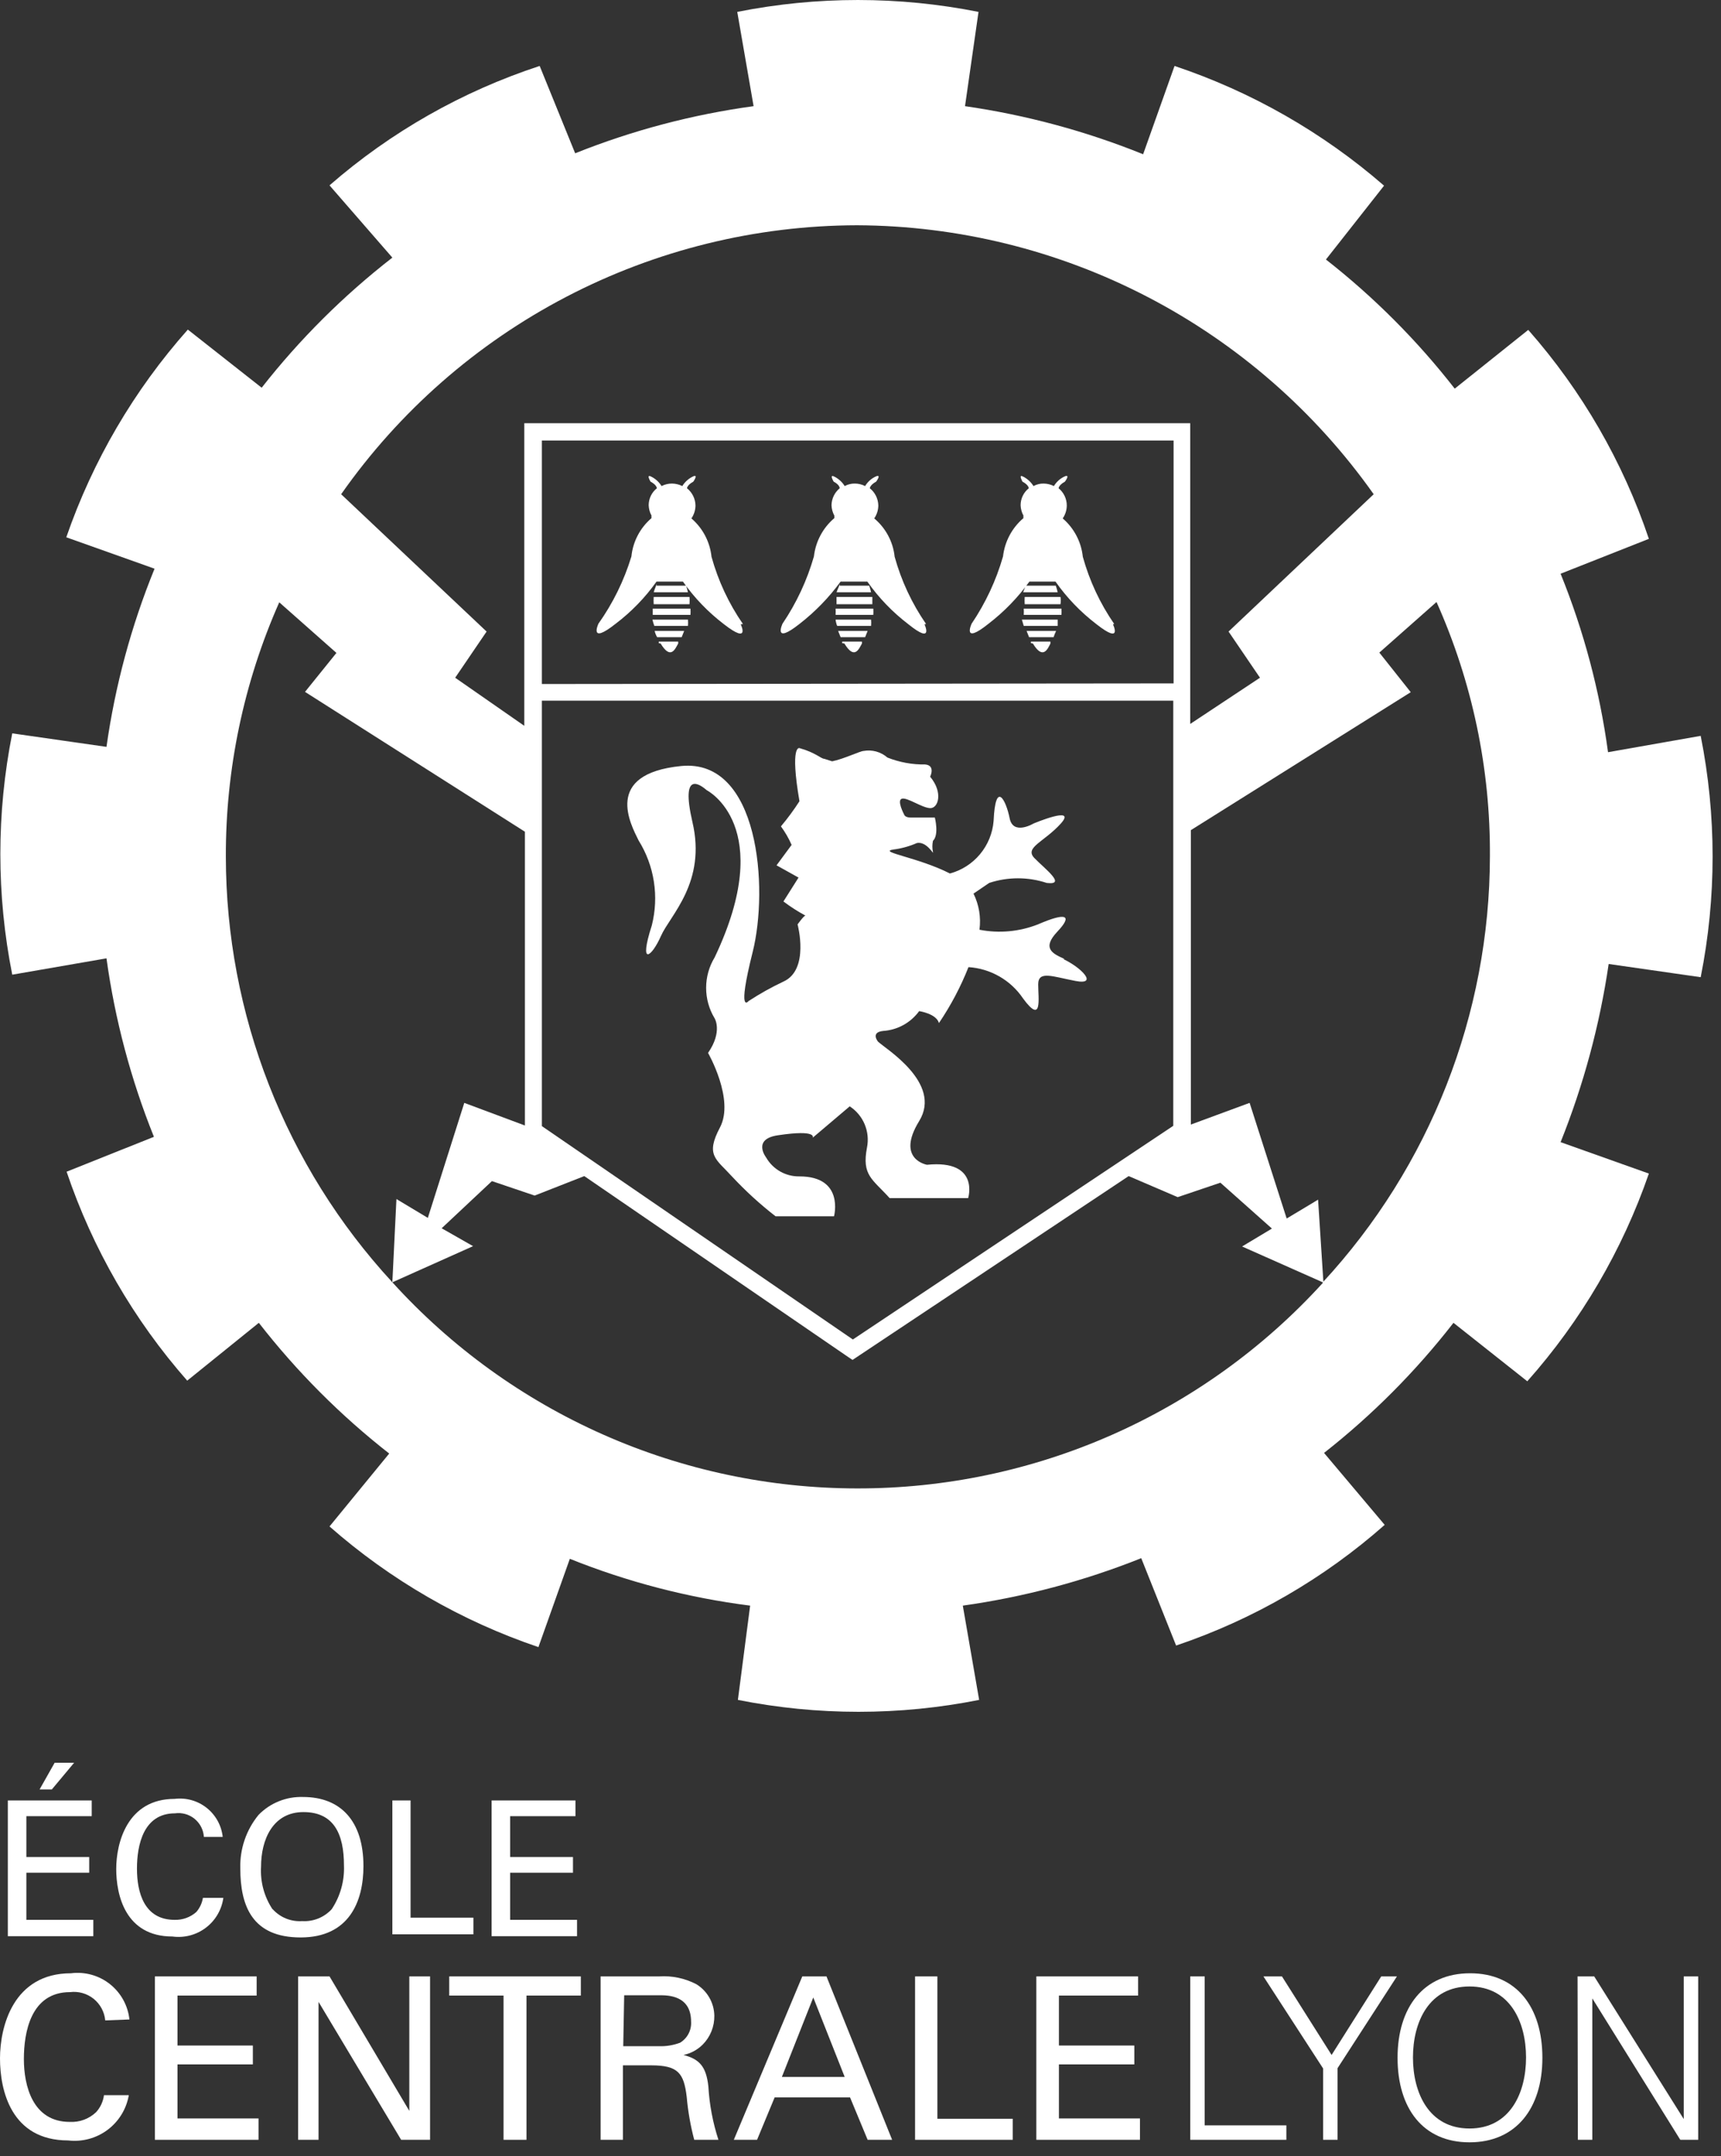 <svg width="103" height="129" viewBox="0 0 103 129" fill="none" xmlns="http://www.w3.org/2000/svg">
<rect x="0" y="0" width="103" height="129" fill="#333333" stroke="none"/>
<path d="M71.235 128.028V118.252H72.099V127.164H76.987V128.028H71.235Z" fill="white"/>
<path d="M79.187 123.761L75.615 118.252H76.724L79.695 122.952L82.665 118.252H83.605L80.052 123.742V128.028H79.187V123.761Z" fill="white"/>
<path d="M87.948 128.179C85.166 128.179 83.643 126.148 83.643 123.122C83.643 120.095 85.203 118.064 87.986 118.064C90.768 118.064 92.31 120.095 92.31 123.122C92.31 126.148 90.731 128.179 87.948 128.179ZM87.948 127.352C90.373 127.352 91.332 125.227 91.332 123.103C91.332 120.978 90.373 118.854 87.948 118.854C85.523 118.854 84.564 120.978 84.564 123.103C84.564 125.227 85.523 127.352 87.948 127.352Z" fill="white"/>
<path d="M94.415 118.252H95.412L100.77 126.787V118.252H101.635V128.028H100.563L95.299 119.568V128.028H94.434L94.415 118.252Z" fill="white"/>
<path d="M6.298 120.884C6.275 120.633 6.201 120.39 6.082 120.168C5.963 119.946 5.8 119.75 5.604 119.592C5.407 119.434 5.181 119.318 4.939 119.249C4.696 119.18 4.443 119.161 4.192 119.192C1.842 119.192 1.429 121.599 1.429 123.197C1.429 124.795 1.955 126.957 4.174 126.957C4.463 126.972 4.752 126.929 5.023 126.829C5.295 126.728 5.543 126.574 5.753 126.374C6.009 126.091 6.173 125.737 6.223 125.359H7.708C7.565 126.189 7.109 126.932 6.434 127.436C5.759 127.939 4.916 128.165 4.08 128.066C0.658 128.066 0 125.058 0 123.159C0 121.26 0.79 118.064 4.249 118.064C4.661 118.012 5.079 118.042 5.479 118.153C5.878 118.265 6.252 118.454 6.578 118.712C6.903 118.969 7.174 119.289 7.375 119.652C7.575 120.015 7.702 120.415 7.746 120.828L6.298 120.884Z" fill="white"/>
<path d="M9.269 118.252H15.36V119.399H10.622V122.388H15.134V123.516H10.622V126.75H15.473V128.028H9.269V118.252Z" fill="white"/>
<path d="M17.842 118.252H19.722L24.497 126.299V118.252H25.738V128.028H24.008L19.064 119.775V128.028H17.842V118.252Z" fill="white"/>
<path d="M30.137 128.028V119.399H26.885V118.252H34.762V119.399H31.509V128.028H30.137Z" fill="white"/>
<path d="M35.984 118.252H39.443C40.218 118.2 40.992 118.362 41.681 118.722C42.002 118.921 42.269 119.197 42.456 119.525C42.644 119.854 42.745 120.224 42.752 120.602C42.757 120.922 42.698 121.24 42.579 121.537C42.459 121.834 42.282 122.104 42.056 122.332C41.742 122.644 41.344 122.86 40.91 122.952C41.831 123.197 42.263 123.61 42.395 124.832C42.457 125.919 42.66 126.993 42.997 128.028H41.549C41.325 127.184 41.174 126.323 41.098 125.453C40.928 124.043 40.59 123.573 38.973 123.573H37.281V128.028H35.946V118.252H35.984ZM37.3 122.426H39.425C39.86 122.444 40.295 122.373 40.703 122.219C40.917 122.089 41.092 121.903 41.208 121.681C41.324 121.459 41.377 121.209 41.361 120.959C41.361 119.38 39.97 119.38 39.481 119.38H37.356L37.3 122.426Z" fill="white"/>
<path d="M48.016 118.252H49.464L53.393 128.028H51.927L50.874 125.49H46.362L45.309 128.028H43.918L48.016 118.252ZM46.794 124.268H50.554L48.674 119.512L46.794 124.268Z" fill="white"/>
<path d="M54.766 118.252H56.1V126.769H60.612V128.028H54.766V118.252Z" fill="white"/>
<path d="M62.023 118.252H68.114V119.399H63.376V122.388H67.888V123.516H63.376V126.75H68.227V128.028H62.023V118.252Z" fill="white"/>
<path d="M0.47 107.724H5.49V108.664H1.579V111.108H5.339V112.048H1.579V114.868H5.584V115.846H0.47V107.724ZM4.437 105.468L3.102 107.066H2.369L3.271 105.468H4.437Z" fill="white"/>
<path d="M12.201 109.886C12.185 109.679 12.127 109.477 12.03 109.293C11.933 109.109 11.799 108.947 11.637 108.816C11.475 108.686 11.288 108.59 11.088 108.535C10.887 108.48 10.678 108.466 10.472 108.495C8.592 108.495 8.197 110.375 8.197 111.804C8.197 113.233 8.629 114.868 10.453 114.868C10.929 114.882 11.393 114.714 11.75 114.398C11.957 114.158 12.093 113.865 12.145 113.552H13.367C13.269 114.262 12.893 114.905 12.322 115.338C11.751 115.772 11.032 115.961 10.321 115.865C7.501 115.865 6.956 113.383 6.956 111.823C6.956 110.262 7.614 107.63 10.453 107.63C10.791 107.588 11.135 107.614 11.463 107.706C11.792 107.798 12.099 107.954 12.367 108.166C12.634 108.378 12.857 108.64 13.023 108.939C13.188 109.237 13.292 109.566 13.329 109.905H12.201V109.886Z" fill="white"/>
<path d="M15.473 108.589C15.818 108.234 16.234 107.955 16.694 107.771C17.154 107.586 17.647 107.5 18.142 107.517C20.361 107.517 21.752 108.927 21.752 111.653C21.752 113.778 20.887 115.921 17.992 115.921C15.097 115.921 14.382 114.041 14.382 111.785C14.349 110.623 14.736 109.488 15.473 108.589ZM16.319 114.229C16.54 114.474 16.814 114.666 17.12 114.79C17.426 114.913 17.756 114.966 18.086 114.943C18.415 114.963 18.744 114.909 19.05 114.786C19.356 114.662 19.63 114.472 19.853 114.229C20.366 113.456 20.622 112.542 20.586 111.616C20.586 109.736 19.985 108.42 18.161 108.42C16.337 108.42 15.623 110.055 15.623 111.691C15.57 112.596 15.814 113.494 16.319 114.248V114.229Z" fill="white"/>
<path d="M23.482 107.724H24.572V114.737H28.332V115.733H23.482V107.724Z" fill="white"/>
<path d="M29.423 107.724H34.442V108.664H30.532V111.108H34.292V112.048H30.532V114.868H34.536V115.846H29.423V107.724Z" fill="white"/>
<path d="M63.715 57.377C62.981 57.057 62.342 56.737 63.282 55.741C64.222 54.745 63.809 54.575 62.117 55.309C61.005 55.745 59.792 55.856 58.62 55.628C58.718 54.888 58.594 54.135 58.263 53.466L59.203 52.827C60.32 52.458 61.526 52.458 62.643 52.827C63.865 52.977 62.53 51.981 61.91 51.342C61.289 50.702 62.492 50.383 63.489 49.274C64.485 48.164 61.853 49.274 61.853 49.274C61.853 49.274 60.631 50.007 60.425 48.954C60.218 47.901 59.578 46.623 59.466 49.123C59.406 49.852 59.123 50.544 58.655 51.106C58.188 51.668 57.558 52.072 56.852 52.263C54.972 51.304 52.566 50.984 53.431 50.834C53.93 50.774 54.418 50.641 54.878 50.439C55.48 50.326 55.912 51.21 55.837 50.984C55.789 50.761 55.789 50.531 55.837 50.308C56.213 49.95 55.95 48.916 55.95 48.916H55.574H54.502C54.145 48.916 54.108 48.728 54.108 48.728C54.108 48.728 53.656 47.882 53.976 47.788C54.296 47.694 55.179 48.334 55.668 48.352C56.157 48.371 56.458 47.412 55.668 46.472C55.668 46.472 56.006 45.795 55.367 45.739C54.595 45.751 53.829 45.61 53.111 45.325C52.918 45.157 52.689 45.034 52.442 44.965C52.194 44.897 51.935 44.885 51.682 44.931C51.494 44.931 50.479 45.419 49.802 45.551L49.332 45.401C49.144 45.401 48.806 45.025 47.847 44.761C47.847 44.761 47.264 44.536 47.847 47.939C47.509 48.463 47.139 48.965 46.738 49.443C46.991 49.788 47.206 50.16 47.377 50.552L46.475 51.774L47.791 52.507L46.888 53.936C47.305 54.251 47.745 54.534 48.204 54.782C48.11 54.782 47.734 55.309 47.734 55.309C47.734 55.309 48.468 58.016 46.888 58.73C46.166 59.07 45.469 59.459 44.801 59.896C44.801 59.896 44.087 60.779 45.046 56.963C46.005 53.147 45.441 45.363 40.759 45.833C36.078 46.303 37.751 49.33 38.221 50.289C38.688 51.038 38.998 51.874 39.133 52.746C39.269 53.619 39.227 54.509 39.011 55.365C38.203 57.884 39.011 57.245 39.556 56.004C40.101 54.763 42.301 52.789 41.436 49.161C40.722 46.059 41.906 46.942 42.301 47.281C42.301 47.281 46.512 49.424 42.771 57.283C42.437 57.832 42.261 58.463 42.261 59.106C42.261 59.749 42.437 60.38 42.771 60.93C42.771 60.93 43.26 61.719 42.376 62.998C42.376 62.998 43.974 65.78 43.091 67.454C42.207 69.127 42.846 69.334 43.805 70.386C44.611 71.251 45.484 72.05 46.418 72.774H49.915C49.915 72.774 50.554 70.386 47.847 70.386C47.444 70.393 47.047 70.292 46.697 70.094C46.346 69.896 46.056 69.607 45.854 69.258C45.854 69.258 44.989 68.149 46.569 67.924C48.956 67.566 48.637 68.074 48.637 68.074L50.855 66.194C51.253 66.455 51.565 66.828 51.749 67.267C51.933 67.706 51.982 68.19 51.889 68.657C51.569 70.33 52.209 70.537 53.243 71.684H57.943C57.943 71.684 58.657 69.371 55.48 69.691C55.48 69.691 53.6 69.371 55.01 67.078C56.42 64.784 52.942 62.716 52.547 62.321C52.547 62.321 52.077 61.757 52.867 61.682C53.289 61.653 53.7 61.532 54.07 61.327C54.44 61.123 54.761 60.84 55.01 60.497C55.01 60.497 56.044 60.648 56.194 61.212C56.904 60.164 57.497 59.042 57.962 57.865C58.614 57.907 59.249 58.098 59.816 58.424C60.384 58.75 60.868 59.202 61.233 59.745C62.398 61.325 62.135 59.745 62.135 58.899C62.135 58.053 62.981 58.429 64.373 58.693C65.764 58.956 64.692 57.865 63.621 57.377" fill="white"/>
<path d="M39.293 37.448H41.173C41.184 37.323 41.184 37.197 41.173 37.072H39.048C39.078 37.2 39.115 37.326 39.161 37.448M39.161 35.437H41.173C41.143 35.303 41.105 35.171 41.06 35.042H39.293V34.91C39.293 35.042 39.18 35.211 39.124 35.437M39.011 36.151H41.267C41.277 36.007 41.277 35.862 41.267 35.719H39.124C39.113 35.862 39.113 36.007 39.124 36.151M39.124 36.79H41.323C41.333 36.665 41.333 36.539 41.323 36.414H39.067C39.067 36.546 39.067 36.677 39.067 36.79M44.463 37.335C43.616 36.109 42.981 34.749 42.583 33.312C42.49 32.422 42.06 31.601 41.38 31.018C41.536 30.791 41.621 30.523 41.624 30.248C41.621 30.049 41.574 29.853 41.486 29.674C41.398 29.495 41.272 29.338 41.117 29.214C41.117 29.214 41.117 29.026 41.493 28.819C41.493 28.819 41.812 28.368 41.493 28.499C41.221 28.625 40.993 28.828 40.835 29.082C40.642 28.986 40.43 28.934 40.214 28.932C39.998 28.932 39.786 28.984 39.594 29.082C39.436 28.828 39.207 28.625 38.936 28.499C38.672 28.386 38.936 28.819 38.936 28.819C39.293 29.007 39.312 29.195 39.312 29.214C39.159 29.335 39.036 29.49 38.951 29.665C38.867 29.841 38.823 30.034 38.823 30.229C38.83 30.446 38.888 30.659 38.992 30.849C38.985 30.899 38.985 30.95 38.992 31C38.311 31.581 37.88 32.402 37.789 33.293C37.352 34.732 36.685 36.09 35.815 37.317C35.815 37.317 35.213 38.614 36.849 37.317C37.787 36.606 38.611 35.756 39.293 34.797H40.872C41.557 35.771 42.388 36.633 43.335 37.354C44.933 38.595 44.331 37.354 44.331 37.354M39.331 38.125H40.797L40.947 37.749H39.18C39.209 37.882 39.26 38.009 39.331 38.125ZM39.537 38.501C40.139 39.497 40.402 38.839 40.59 38.501V38.388H39.425V38.482" fill="white"/>
<path d="M50.254 37.448H52.133C52.144 37.323 52.144 37.197 52.133 37.072H50.009C50.023 37.201 50.054 37.328 50.103 37.448M50.103 35.437H52.133C52.103 35.303 52.066 35.171 52.021 35.042H50.254V34.91C50.254 35.042 50.141 35.211 50.066 35.437M49.953 36.151H52.209V35.719H50.066V36.151M50.066 36.79H52.265C52.275 36.665 52.275 36.539 52.265 36.414H50.009C50.017 36.539 50.017 36.665 50.009 36.79M55.424 37.335C54.577 36.109 53.941 34.749 53.544 33.312C53.45 32.418 53.011 31.595 52.322 31.018C52.477 30.791 52.563 30.523 52.566 30.248C52.563 30.049 52.515 29.853 52.428 29.674C52.34 29.495 52.214 29.338 52.058 29.214C52.058 29.214 52.058 29.026 52.434 28.819C52.434 28.819 52.773 28.368 52.434 28.499C52.16 28.621 51.93 28.824 51.776 29.082C51.584 28.984 51.372 28.932 51.156 28.932C50.946 28.93 50.739 28.982 50.554 29.082C50.396 28.828 50.167 28.625 49.896 28.499C49.633 28.386 49.896 28.819 49.896 28.819C50.254 29.007 50.254 29.195 50.254 29.214C50.104 29.338 49.983 29.493 49.898 29.668C49.814 29.843 49.769 30.035 49.765 30.229C49.772 30.446 49.83 30.659 49.934 30.849V31C49.25 31.581 48.813 32.401 48.712 33.293C48.301 34.725 47.667 36.083 46.832 37.317C46.832 37.317 46.23 38.614 47.866 37.317C48.794 36.594 49.616 35.747 50.31 34.797H51.908C52.593 35.771 53.424 36.633 54.371 37.354C55.912 38.595 55.33 37.354 55.33 37.354M50.31 38.125H51.776L51.927 37.749H50.16L50.31 38.125ZM50.535 38.501C51.137 39.497 51.4 38.839 51.588 38.501V38.388H50.404C50.404 38.388 50.404 38.388 50.404 38.482" fill="white"/>
<path d="M61.421 37.448H63.301C63.301 37.335 63.301 37.204 63.301 37.072H61.158L61.27 37.448M61.27 35.437H63.301C63.271 35.303 63.233 35.171 63.188 35.042H61.421V34.91C61.421 35.042 61.308 35.211 61.233 35.437M61.233 36.151H63.47C63.49 36.008 63.49 35.862 63.47 35.719H61.327C61.317 35.862 61.317 36.007 61.327 36.151M61.327 36.79H63.526C63.536 36.665 63.536 36.539 63.526 36.414H61.27C61.279 36.539 61.279 36.665 61.27 36.79M66.685 37.335C65.838 36.109 65.203 34.749 64.805 33.312C64.712 32.422 64.281 31.601 63.602 31.018C63.758 30.791 63.843 30.523 63.846 30.248C63.846 30.05 63.803 29.855 63.718 29.676C63.633 29.497 63.51 29.339 63.357 29.214C63.357 29.214 63.357 29.026 63.733 28.819C63.733 28.819 64.072 28.368 63.733 28.499C63.459 28.621 63.229 28.824 63.075 29.082C62.882 28.986 62.67 28.934 62.455 28.932C62.245 28.93 62.038 28.982 61.853 29.082C61.695 28.828 61.467 28.625 61.195 28.499C60.951 28.386 61.195 28.819 61.195 28.819C61.552 29.007 61.571 29.195 61.571 29.214C61.419 29.335 61.295 29.49 61.211 29.665C61.126 29.841 61.082 30.034 61.082 30.229C61.09 30.446 61.148 30.659 61.252 30.849C61.244 30.899 61.244 30.95 61.252 31C60.568 31.581 60.131 32.401 60.03 33.293C59.619 34.725 58.984 36.083 58.15 37.317C58.15 37.317 57.548 38.614 59.165 37.317C60.098 36.6 60.921 35.752 61.609 34.797H63.169C63.855 35.771 64.685 36.633 65.632 37.354C67.211 38.595 66.61 37.354 66.61 37.354M61.59 38.125H63.056C63.098 37.997 63.149 37.871 63.207 37.749H61.44L61.59 38.125ZM61.816 38.501C62.417 39.497 62.699 38.839 62.868 38.501V38.388H61.703C61.694 38.419 61.694 38.452 61.703 38.482" fill="white"/>
<path d="M101.785 58.467C102.735 53.701 102.735 48.794 101.785 44.028L96.239 45.006C95.742 41.342 94.789 37.754 93.4 34.327L98.683 32.24C97.132 27.634 94.678 23.384 91.464 19.738L87.064 23.254C84.82 20.373 82.231 17.778 79.356 15.527L82.834 11.109C79.165 7.922 74.904 5.488 70.295 3.946L68.415 9.229C64.99 7.845 61.411 6.88 57.755 6.352L58.563 0.712C53.797 -0.237 48.891 -0.237 44.124 0.712L45.102 6.352C41.44 6.852 37.854 7.799 34.423 9.172L32.299 3.946C27.671 5.462 23.394 7.891 19.721 11.09L23.482 15.414C20.566 17.679 17.939 20.293 15.661 23.198L11.242 19.72C8.023 23.343 5.551 27.566 3.967 32.147L9.25 34.026C7.855 37.448 6.889 41.028 6.373 44.686L0.733 43.878C-0.217 48.644 -0.217 53.551 0.733 58.317L6.373 57.339C6.878 61.001 7.832 64.588 9.212 68.018L3.986 70.105C5.541 74.709 7.995 78.958 11.205 82.607L15.491 79.147C17.762 82.064 20.382 84.691 23.294 86.968L19.721 91.33C23.372 94.538 27.621 96.991 32.224 98.549L34.104 93.266C37.567 94.656 41.194 95.597 44.895 96.068L44.162 101.708C48.928 102.658 53.835 102.658 58.601 101.708L57.623 96.068C61.284 95.553 64.869 94.6 68.302 93.229L70.389 98.456C74.989 96.904 79.233 94.45 82.872 91.236L79.243 86.931C82.133 84.661 84.734 82.048 86.989 79.147L91.407 82.644C94.627 79.021 97.099 74.798 98.683 70.217L93.4 68.337C94.775 64.909 95.74 61.331 96.277 57.677L101.785 58.467ZM51.287 13.478C57.351 13.503 63.322 14.977 68.701 17.776C74.08 20.575 78.713 24.619 82.214 29.571L73.528 37.787L75.408 40.55L71.235 43.314V25.322H31.378V43.427L27.242 40.55L29.122 37.787L20.417 29.571C23.897 24.611 28.517 20.561 33.89 17.76C39.262 14.959 45.229 13.491 51.287 13.478ZM70.219 50.327V67.36L51.043 80.144L32.431 67.378V41.923H70.219V50.327ZM32.431 40.926V26.356H70.238V40.889L32.431 40.926ZM79.168 76.76C75.636 80.641 71.331 83.741 66.529 85.858C61.727 87.976 56.535 89.065 51.287 89.055C46.049 89.05 40.87 87.95 36.082 85.826C31.293 83.702 27.002 80.601 23.482 76.722C17.08 69.783 13.523 60.689 13.517 51.248C13.503 46.01 14.592 40.827 16.713 36.038L20.135 39.065L18.255 41.396L31.415 49.763V67.341L27.787 65.987L25.606 72.868L23.726 71.74L23.482 76.722L28.313 74.56L26.433 73.489L29.441 70.668L31.998 71.533L34.969 70.368L50.742 81.178L51.024 81.366L67.55 70.368L70.483 71.627L73.039 70.763L76.123 73.507L74.337 74.579L79.206 76.741L78.886 71.778L77.006 72.906L74.788 65.987L71.272 67.284V49.669L84.432 41.415L82.552 39.046L85.974 36.019C88.113 40.803 89.203 45.989 89.17 51.229C89.159 60.682 85.588 69.784 79.168 76.722V76.76Z" fill="white"/>
</svg>
